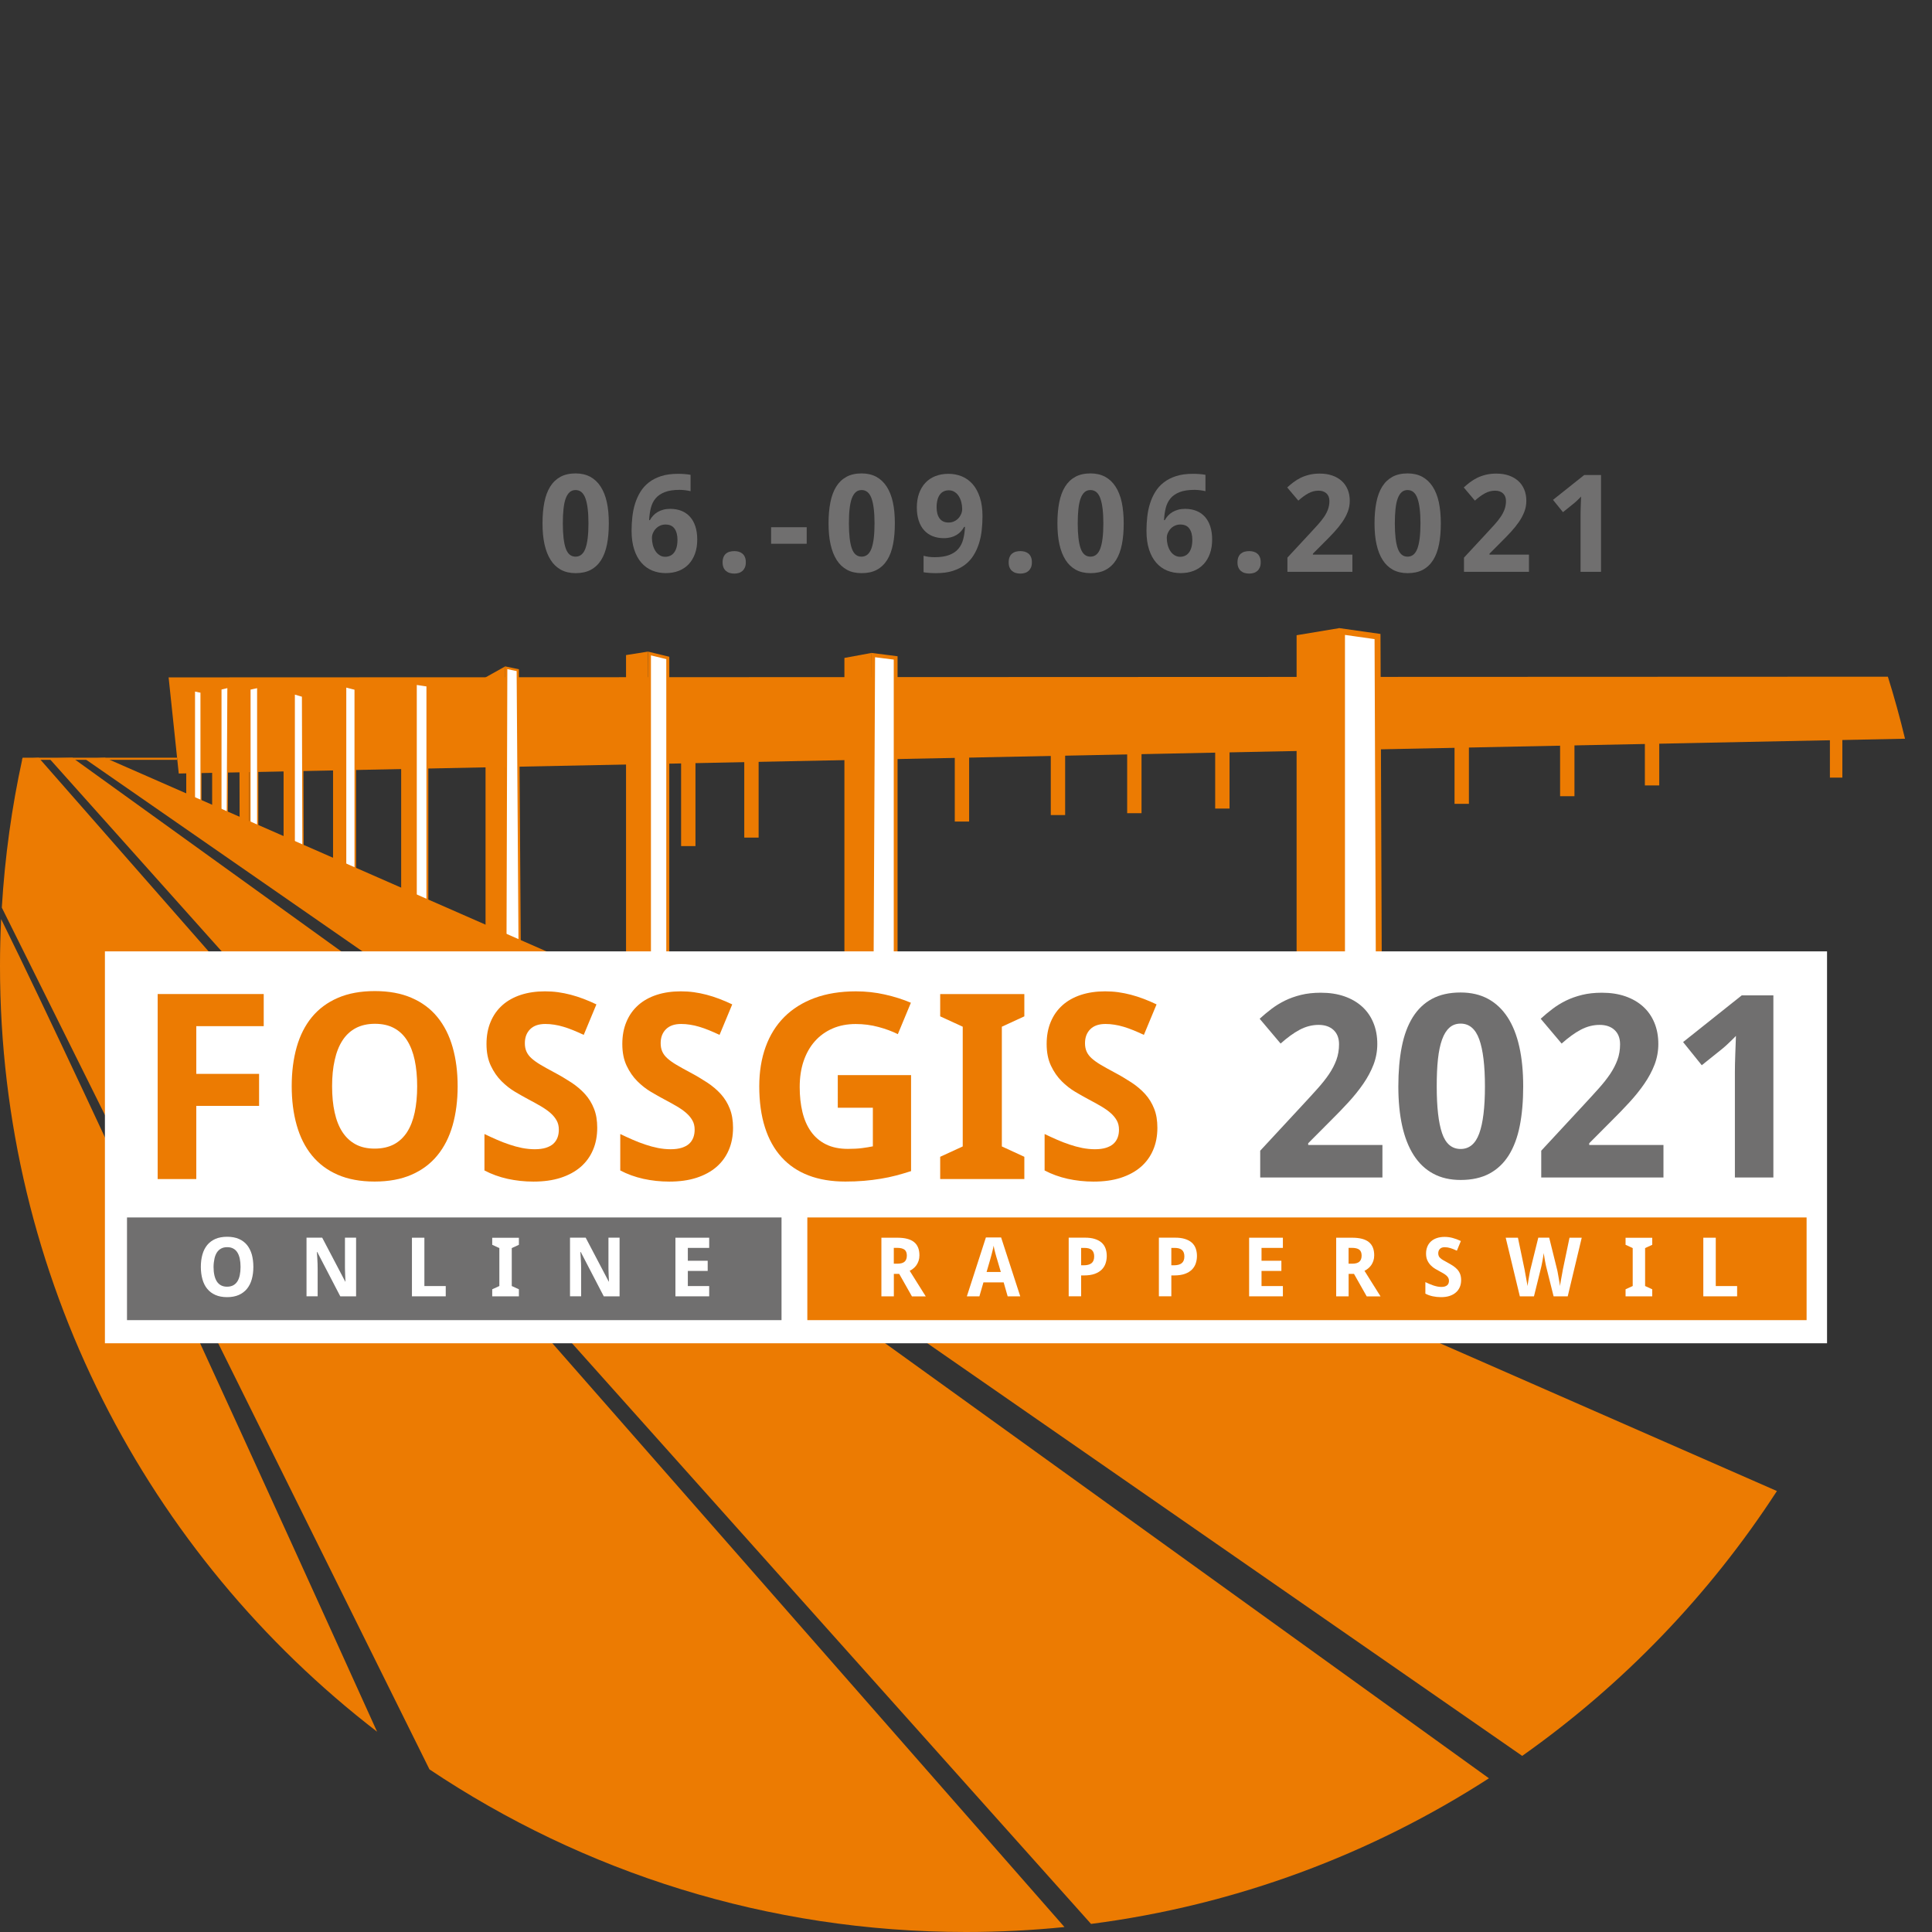 <?xml version="1.0" encoding="utf-8"?>
<!-- Generator: Adobe Illustrator 24.3.0, SVG Export Plug-In . SVG Version: 6.00 Build 0)  -->
<svg version="1.1" xmlns="http://www.w3.org/2000/svg" xmlns:xlink="http://www.w3.org/1999/xlink" x="0px" y="0px"
	 viewBox="0 0 425.2 425.2" style="enable-background:new 0 0 425.2 425.2;" xml:space="preserve">
<rect x="0" y="0" width="425.2" height="425.2" fill="#333333" stroke="none"/>
<style type="text/css">
	.st0{display:none;}
	.st1{display:inline;fill:#FFFFFF;stroke:#B3B2B2;stroke-width:0.568;stroke-miterlimit:10;}
	.st2{fill:#EC7B02;}
	.st3{fill:#FFFFFF;stroke:#EC7B02;stroke-width:1.307;stroke-miterlimit:10;}
	.st4{fill:#FFFFFF;stroke:#EC7B02;stroke-width:0.838;stroke-miterlimit:10;}
	.st5{fill:#FFFFFF;stroke:#EC7B02;stroke-width:0.661;stroke-miterlimit:10;}
	.st6{fill:#FFFFFF;stroke:#EC7B02;stroke-width:0.495;stroke-miterlimit:10;}
	.st7{fill:#FFFFFF;stroke:#EC7B02;stroke-width:0.414;stroke-miterlimit:10;}
	.st8{fill:#FFFFFF;stroke:#EC7B02;stroke-width:0.341;stroke-miterlimit:10;}
	.st9{fill:#FFFFFF;stroke:#EC7B02;stroke-width:0.291;stroke-miterlimit:10;}
	.st10{fill:#FFFFFF;stroke:#EC7B02;stroke-width:0.272;stroke-miterlimit:10;}
	.st11{fill:#FFFFFF;stroke:#EC7B02;stroke-width:0.242;stroke-miterlimit:10;}
	.st12{fill:#FFFFFF;stroke:#EC7B02;stroke-width:0.227;stroke-miterlimit:10;}
	.st13{fill:#706F6F;}
	.st14{fill:#FFFFFF;}
</style>
<g id="Kreis" class="st0">
	<circle class="st1" cx="212.6" cy="212.6" r="212.6"/>
</g>
<g id="Illu">
	<path class="st2" d="M415.49,148.93l-378.38,0.15l2.23,21.16l379.92-7.66C418.15,157.97,416.9,153.42,415.49,148.93z"/>
	<polygon class="st2" points="295.35,292.72 285.36,288.9 285.36,139.8 294.76,138.24 	"/>
	<polygon class="st3" points="295.35,286.27 303.75,289.92 303.17,140.09 295.35,138.98 	"/>
	<polygon class="st2" points="192.17,244.06 185.84,244.06 185.84,144.8 191.8,143.7 	"/>
	<polygon class="st4" points="191.71,240.57 197.12,243.3 197.12,144.8 192.17,144.17 	"/>
	<polygon class="st2" points="142.93,220.53 137.78,220.53 137.78,144.17 142.59,143.41 	"/>
	<polygon class="st5" points="142.93,220.15 146.97,221.9 146.97,144.8 142.93,143.82 	"/>
	<polygon class="st2" points="111.19,206.31 106.86,204.2 106.86,149.08 111.19,146.66 	"/>
	<polygon class="st6" points="111.23,205.98 114.36,207.34 113.95,147.49 111.41,146.96 	"/>
	<rect x="88.29" y="150.89" class="st2" width="3.24" height="47.4"/>
	<polygon class="st7" points="91.52,197.42 94.06,198.29 94.06,150.89 91.52,150.51 	"/>
	<polygon class="st2" points="75.95,190.66 73.3,189.64 73.3,151.66 76.04,151.66 	"/>
	<polygon class="st8" points="76.04,190.84 78.19,191.91 78.19,151.66 76.04,151.11 	"/>
	<polygon class="st2" points="64.75,186.21 62.41,185.06 62.41,152.68 64.75,152.68 	"/>
	<polygon class="st9" points="64.75,186.21 66.69,187.06 66.59,153.22 64.75,152.68 	"/>
	<polygon class="st2" points="54.85,181.86 52.74,181.35 52.66,151.66 54.85,151.66 	"/>
	<polygon class="st10" points="55.01,181.44 56.72,182.23 56.72,151.29 55.01,151.66 	"/>
	<polygon class="st2" points="48.63,178.91 46.69,178.61 46.69,151.66 48.63,151.66 	"/>
	<polygon class="st11" points="48.63,178.78 50.01,179.66 50.16,151.29 48.63,151.66 	"/>
	<polygon class="st2" points="42.9,176.95 40.99,175.46 40.99,152.06 42.81,152.06 	"/>
	<polygon class="st12" points="42.81,176.32 44.23,176.87 44.23,152.36 42.81,152.06 	"/>
	<rect x="362.01" y="160.66" class="st2" width="3.16" height="12.2"/>
	<rect x="343.35" y="161.79" class="st2" width="3.16" height="13.44"/>
	<rect x="320.12" y="161.42" class="st2" width="3.16" height="15.49"/>
	<rect x="402.73" y="157.72" class="st2" width="2.74" height="13.42"/>
	<rect x="267.44" y="162.46" class="st2" width="3.16" height="15.49"/>
	<rect x="248.07" y="162.46" class="st2" width="3.16" height="16.51"/>
	<rect x="231.26" y="162.46" class="st2" width="3.16" height="16.92"/>
	<rect x="210.13" y="162.46" class="st2" width="3.16" height="18.35"/>
	<rect x="163.8" y="165.99" class="st2" width="3.16" height="18.35"/>
	<rect x="149.9" y="165.99" class="st2" width="3.16" height="20.22"/>
	<path class="st2" d="M391.07,328.15L23.09,166.76l-4.45,0.22l316.37,219.46C357.2,370.77,376.26,350.97,391.07,328.15z"/>
	<path class="st2" d="M327.69,391.37L15.94,166.76l-5.13,0.13l229.31,256.53C272.08,419.29,301.81,408.07,327.69,391.37z"/>
	<path class="st2" d="M94.52,389.41c33.78,22.6,74.39,35.79,118.08,35.79c7.32,0,14.54-0.37,21.67-1.09L8.52,166.76L4.92,167
		c-2.33,10.64-3.85,21.58-4.52,32.75C22.39,243.89,68.22,336.34,94.52,389.41z"/>
	<path class="st2" d="M82.99,381.12c-20.5-45.31-63.31-139.46-82.74-178.85C0.09,205.69,0,209.13,0,212.6
		C0,281.23,32.53,342.25,82.99,381.12z"/>
	<path class="st2" d="M39,167.22v-0.46H4.97c-0.03,0.15-0.07,0.31-0.1,0.46H39z"/>
</g>
<g id="Type">
	<g>
		<path class="st13" d="M133.99,115.19c0,1.72-0.13,3.26-0.4,4.61s-0.69,2.5-1.28,3.44c-0.59,0.94-1.35,1.66-2.27,2.16
			c-0.93,0.5-2.05,0.74-3.36,0.74c-1.23,0-2.31-0.25-3.22-0.74c-0.91-0.5-1.67-1.21-2.27-2.16c-0.6-0.94-1.05-2.09-1.35-3.44
			c-0.3-1.35-0.44-2.89-0.44-4.61c0-1.72,0.13-3.26,0.4-4.62c0.27-1.36,0.69-2.51,1.28-3.46s1.34-1.66,2.26-2.17
			c0.92-0.5,2.04-0.75,3.35-0.75c1.22,0,2.29,0.25,3.21,0.74c0.91,0.5,1.68,1.21,2.29,2.16c0.61,0.94,1.07,2.09,1.37,3.46
			S133.99,113.46,133.99,115.19z M123.87,115.19c0,2.43,0.21,4.26,0.63,5.48c0.42,1.22,1.14,1.84,2.17,1.84
			c1.01,0,1.74-0.61,2.18-1.82c0.44-1.21,0.66-3.05,0.66-5.5c0-2.44-0.22-4.27-0.66-5.5c-0.44-1.23-1.17-1.84-2.18-1.84
			c-0.52,0-0.95,0.16-1.3,0.47c-0.35,0.31-0.64,0.77-0.87,1.39s-0.38,1.38-0.48,2.3C123.92,112.91,123.87,113.98,123.87,115.19z"/>
		<path class="st13" d="M139,116.8c0-1.02,0.06-2.04,0.17-3.05s0.31-1.98,0.6-2.91s0.68-1.79,1.17-2.59s1.11-1.49,1.87-2.08
			c0.75-0.59,1.66-1.05,2.71-1.39c1.05-0.34,2.29-0.5,3.7-0.5c0.2,0,0.43,0,0.67,0.01c0.24,0.01,0.49,0.02,0.74,0.04
			c0.25,0.01,0.49,0.04,0.72,0.07s0.44,0.06,0.63,0.1v3.6c-0.37-0.09-0.76-0.16-1.17-0.21c-0.41-0.05-0.83-0.08-1.25-0.08
			c-1.31,0-2.39,0.16-3.24,0.49c-0.85,0.33-1.52,0.78-2.01,1.36c-0.5,0.58-0.85,1.28-1.06,2.1s-0.34,1.72-0.39,2.71h0.17
			c0.19-0.35,0.43-0.68,0.71-0.98c0.28-0.31,0.6-0.57,0.97-0.79c0.37-0.22,0.78-0.39,1.25-0.52c0.46-0.13,0.98-0.19,1.55-0.19
			c0.92,0,1.75,0.15,2.49,0.45c0.74,0.3,1.36,0.74,1.87,1.31c0.51,0.57,0.9,1.28,1.17,2.11c0.27,0.84,0.41,1.79,0.41,2.87
			c0,1.16-0.16,2.19-0.49,3.11c-0.33,0.91-0.79,1.69-1.39,2.33c-0.6,0.64-1.33,1.12-2.19,1.46s-1.82,0.5-2.89,0.5
			c-1.05,0-2.03-0.19-2.94-0.56c-0.91-0.37-1.71-0.95-2.38-1.71c-0.68-0.77-1.21-1.74-1.59-2.91S139,118.4,139,116.8z
			 M146.41,122.54c0.4,0,0.76-0.08,1.09-0.23c0.33-0.15,0.61-0.38,0.85-0.69c0.24-0.31,0.42-0.69,0.55-1.16
			c0.13-0.47,0.2-1.02,0.2-1.66c0-1.04-0.22-1.86-0.65-2.46c-0.43-0.6-1.09-0.9-1.98-0.9c-0.45,0-0.86,0.09-1.22,0.26
			s-0.69,0.4-0.95,0.69c-0.26,0.28-0.46,0.6-0.61,0.95c-0.14,0.35-0.21,0.7-0.21,1.06c0,0.5,0.06,0.99,0.18,1.48
			c0.12,0.49,0.31,0.93,0.55,1.33s0.55,0.71,0.92,0.95C145.5,122.42,145.92,122.54,146.41,122.54z"/>
		<path class="st13" d="M159.03,123.77c0-0.46,0.07-0.84,0.2-1.16c0.13-0.32,0.31-0.57,0.55-0.77s0.51-0.34,0.82-0.42
			c0.31-0.09,0.65-0.13,1.01-0.13c0.34,0,0.66,0.04,0.97,0.13c0.31,0.09,0.58,0.23,0.81,0.42c0.23,0.19,0.42,0.45,0.55,0.77
			c0.14,0.32,0.2,0.7,0.2,1.16c0,0.44-0.07,0.81-0.2,1.12c-0.14,0.31-0.32,0.57-0.55,0.77c-0.23,0.2-0.5,0.35-0.81,0.44
			c-0.31,0.09-0.63,0.14-0.97,0.14c-0.36,0-0.69-0.05-1.01-0.14c-0.31-0.09-0.58-0.24-0.82-0.44s-0.42-0.46-0.55-0.77
			C159.1,124.58,159.03,124.2,159.03,123.77z"/>
		<path class="st13" d="M169.71,119.67v-3.64h7.83v3.64H169.71z"/>
		<path class="st13" d="M196.94,115.19c0,1.72-0.13,3.26-0.4,4.61s-0.69,2.5-1.28,3.44c-0.59,0.94-1.35,1.66-2.27,2.16
			c-0.93,0.5-2.05,0.74-3.36,0.74c-1.23,0-2.31-0.25-3.22-0.74c-0.91-0.5-1.67-1.21-2.27-2.16c-0.6-0.94-1.05-2.09-1.35-3.44
			s-0.44-2.89-0.44-4.61c0-1.72,0.13-3.26,0.4-4.62c0.27-1.36,0.69-2.51,1.28-3.46c0.58-0.94,1.34-1.66,2.26-2.17
			c0.92-0.5,2.04-0.75,3.35-0.75c1.22,0,2.29,0.25,3.21,0.74c0.91,0.5,1.68,1.21,2.29,2.16c0.61,0.94,1.07,2.09,1.37,3.46
			S196.94,113.46,196.94,115.19z M186.83,115.19c0,2.43,0.21,4.26,0.63,5.48c0.42,1.22,1.14,1.84,2.17,1.84
			c1.01,0,1.74-0.61,2.18-1.82c0.44-1.21,0.66-3.05,0.66-5.5c0-2.44-0.22-4.27-0.66-5.5c-0.44-1.23-1.17-1.84-2.18-1.84
			c-0.52,0-0.95,0.16-1.3,0.47c-0.35,0.31-0.64,0.77-0.87,1.39c-0.22,0.61-0.38,1.38-0.48,2.3
			C186.87,112.91,186.83,113.98,186.83,115.19z"/>
		<path class="st13" d="M216.23,113.63c0,1.02-0.06,2.04-0.17,3.05s-0.31,1.99-0.6,2.91s-0.68,1.79-1.17,2.59
			c-0.49,0.8-1.11,1.49-1.87,2.08c-0.75,0.58-1.66,1.04-2.71,1.38c-1.05,0.34-2.29,0.5-3.71,0.5c-0.2,0-0.43,0-0.67-0.01
			c-0.24-0.01-0.49-0.02-0.74-0.04s-0.49-0.03-0.72-0.06c-0.23-0.02-0.44-0.06-0.61-0.09v-3.62c0.36,0.1,0.75,0.17,1.16,0.23
			c0.41,0.05,0.83,0.08,1.26,0.08c1.31,0,2.39-0.16,3.24-0.49c0.85-0.33,1.52-0.78,2.01-1.37c0.5-0.59,0.85-1.29,1.06-2.11
			s0.34-1.72,0.39-2.7h-0.19c-0.19,0.35-0.43,0.68-0.7,0.98c-0.27,0.3-0.59,0.56-0.96,0.79c-0.37,0.22-0.79,0.4-1.25,0.52
			s-0.99,0.19-1.56,0.19c-0.92,0-1.75-0.15-2.49-0.45c-0.74-0.3-1.36-0.74-1.87-1.31s-0.9-1.28-1.17-2.11
			c-0.27-0.84-0.41-1.79-0.41-2.87c0-1.16,0.16-2.19,0.49-3.11c0.33-0.91,0.79-1.69,1.39-2.33c0.6-0.64,1.33-1.13,2.19-1.47
			c0.86-0.34,1.82-0.51,2.89-0.51c1.05,0,2.03,0.19,2.94,0.56c0.91,0.37,1.71,0.95,2.38,1.71c0.67,0.77,1.2,1.74,1.59,2.92
			S216.23,112.04,216.23,113.63z M208.82,107.91c-0.4,0-0.76,0.07-1.09,0.22s-0.61,0.37-0.85,0.68c-0.24,0.31-0.42,0.69-0.55,1.17
			c-0.13,0.47-0.2,1.03-0.2,1.67c0,1.03,0.22,1.85,0.66,2.45s1.1,0.9,1.98,0.9c0.45,0,0.86-0.09,1.22-0.26
			c0.37-0.17,0.69-0.4,0.95-0.69c0.26-0.28,0.46-0.6,0.61-0.95c0.14-0.35,0.21-0.7,0.21-1.06c0-0.5-0.06-0.99-0.18-1.48
			c-0.12-0.49-0.31-0.93-0.55-1.33s-0.55-0.71-0.92-0.95C209.73,108.03,209.31,107.91,208.82,107.91z"/>
		<path class="st13" d="M221.99,123.77c0-0.46,0.07-0.84,0.2-1.16c0.13-0.32,0.31-0.57,0.55-0.77c0.23-0.19,0.51-0.34,0.82-0.42
			c0.31-0.09,0.65-0.13,1.01-0.13c0.34,0,0.66,0.04,0.97,0.13c0.31,0.09,0.58,0.23,0.81,0.42c0.23,0.19,0.42,0.45,0.55,0.77
			c0.14,0.32,0.2,0.7,0.2,1.16c0,0.44-0.07,0.81-0.2,1.12c-0.14,0.31-0.32,0.57-0.55,0.77c-0.23,0.2-0.5,0.35-0.81,0.44
			c-0.31,0.09-0.63,0.14-0.97,0.14c-0.36,0-0.69-0.05-1.01-0.14c-0.31-0.09-0.58-0.24-0.82-0.44c-0.23-0.2-0.42-0.46-0.55-0.77
			C222.05,124.58,221.99,124.2,221.99,123.77z"/>
		<path class="st13" d="M247.31,115.19c0,1.72-0.13,3.26-0.4,4.61c-0.27,1.35-0.69,2.5-1.28,3.44c-0.59,0.94-1.35,1.66-2.27,2.16
			c-0.93,0.5-2.05,0.74-3.36,0.74c-1.23,0-2.31-0.25-3.22-0.74c-0.91-0.5-1.67-1.21-2.27-2.16c-0.6-0.94-1.05-2.09-1.35-3.44
			c-0.3-1.35-0.44-2.89-0.44-4.61c0-1.72,0.13-3.26,0.4-4.62s0.69-2.51,1.28-3.46c0.58-0.94,1.34-1.66,2.26-2.17
			c0.92-0.5,2.04-0.75,3.35-0.75c1.22,0,2.29,0.25,3.21,0.74c0.91,0.5,1.68,1.21,2.29,2.16c0.61,0.94,1.07,2.09,1.37,3.46
			C247.16,111.92,247.31,113.46,247.31,115.19z M237.19,115.19c0,2.43,0.21,4.26,0.63,5.48c0.42,1.22,1.14,1.84,2.17,1.84
			c1.01,0,1.74-0.61,2.18-1.82c0.44-1.21,0.66-3.05,0.66-5.5c0-2.44-0.22-4.27-0.66-5.5c-0.44-1.23-1.17-1.84-2.18-1.84
			c-0.52,0-0.95,0.16-1.3,0.47c-0.35,0.31-0.64,0.77-0.87,1.39c-0.22,0.61-0.38,1.38-0.48,2.3S237.19,113.98,237.19,115.19z"/>
		<path class="st13" d="M252.32,116.8c0-1.02,0.06-2.04,0.17-3.05c0.11-1.01,0.31-1.98,0.6-2.91c0.29-0.93,0.68-1.79,1.17-2.59
			c0.49-0.8,1.11-1.49,1.87-2.08s1.66-1.05,2.71-1.39c1.05-0.34,2.29-0.5,3.7-0.5c0.2,0,0.43,0,0.67,0.01
			c0.24,0.01,0.49,0.02,0.74,0.04s0.49,0.04,0.72,0.07c0.23,0.03,0.44,0.06,0.63,0.1v3.6c-0.37-0.09-0.76-0.16-1.17-0.21
			c-0.41-0.05-0.83-0.08-1.25-0.08c-1.31,0-2.39,0.16-3.24,0.49c-0.85,0.33-1.52,0.78-2.01,1.36s-0.85,1.28-1.06,2.1
			c-0.21,0.82-0.34,1.72-0.39,2.71h0.17c0.19-0.35,0.43-0.68,0.71-0.98c0.28-0.31,0.6-0.57,0.97-0.79c0.37-0.22,0.78-0.39,1.25-0.52
			c0.46-0.13,0.98-0.19,1.55-0.19c0.92,0,1.75,0.15,2.49,0.45c0.74,0.3,1.36,0.74,1.87,1.31c0.51,0.57,0.9,1.28,1.17,2.11
			c0.27,0.84,0.41,1.79,0.41,2.87c0,1.16-0.16,2.19-0.49,3.11c-0.33,0.91-0.79,1.69-1.39,2.33c-0.6,0.64-1.33,1.12-2.19,1.46
			s-1.82,0.5-2.89,0.5c-1.05,0-2.03-0.19-2.95-0.56s-1.71-0.95-2.38-1.71c-0.68-0.77-1.21-1.74-1.59-2.91
			C252.51,119.79,252.32,118.4,252.32,116.8z M259.72,122.54c0.4,0,0.76-0.08,1.09-0.23c0.33-0.15,0.61-0.38,0.85-0.69
			c0.24-0.31,0.42-0.69,0.55-1.16c0.13-0.47,0.2-1.02,0.2-1.66c0-1.04-0.22-1.86-0.65-2.46s-1.09-0.9-1.98-0.9
			c-0.45,0-0.86,0.09-1.22,0.26c-0.37,0.17-0.69,0.4-0.95,0.69c-0.26,0.28-0.46,0.6-0.61,0.95c-0.14,0.35-0.21,0.7-0.21,1.06
			c0,0.5,0.06,0.99,0.18,1.48c0.12,0.49,0.31,0.93,0.55,1.33c0.25,0.39,0.55,0.71,0.92,0.95S259.24,122.54,259.72,122.54z"/>
		<path class="st13" d="M272.35,123.77c0-0.46,0.07-0.84,0.2-1.16c0.13-0.32,0.31-0.57,0.55-0.77c0.23-0.19,0.51-0.34,0.82-0.42
			c0.31-0.09,0.65-0.13,1.01-0.13c0.34,0,0.66,0.04,0.97,0.13c0.31,0.09,0.58,0.23,0.81,0.42c0.23,0.19,0.42,0.45,0.55,0.77
			c0.14,0.32,0.2,0.7,0.2,1.16c0,0.44-0.07,0.81-0.2,1.12c-0.14,0.31-0.32,0.57-0.55,0.77c-0.23,0.2-0.5,0.35-0.81,0.44
			c-0.31,0.09-0.63,0.14-0.97,0.14c-0.36,0-0.69-0.05-1.01-0.14c-0.31-0.09-0.58-0.24-0.82-0.44c-0.23-0.2-0.42-0.46-0.55-0.77
			C272.41,124.58,272.35,124.2,272.35,123.77z"/>
		<path class="st13" d="M297.64,125.85h-14.3v-3.13l5.02-5.41c0.63-0.68,1.21-1.31,1.72-1.88s0.96-1.13,1.33-1.68
			c0.37-0.54,0.66-1.1,0.86-1.66s0.31-1.17,0.31-1.82c0-0.72-0.22-1.28-0.65-1.68c-0.43-0.4-1.01-0.6-1.74-0.6
			c-0.77,0-1.51,0.19-2.22,0.57c-0.71,0.38-1.45,0.92-2.23,1.62l-2.45-2.9c0.44-0.4,0.89-0.78,1.37-1.14c0.48-0.36,1-0.69,1.57-0.97
			s1.21-0.51,1.9-0.68c0.69-0.17,1.46-0.26,2.32-0.26c1.02,0,1.94,0.14,2.75,0.42c0.81,0.28,1.5,0.68,2.08,1.2s1.01,1.15,1.32,1.89
			c0.31,0.74,0.46,1.57,0.46,2.49c0,0.84-0.15,1.64-0.44,2.4s-0.69,1.51-1.2,2.25c-0.51,0.73-1.09,1.46-1.76,2.19
			c-0.67,0.72-1.38,1.46-2.14,2.21l-2.57,2.58v0.2h8.69V125.85z"/>
		<path class="st13" d="M317.1,115.19c0,1.72-0.13,3.26-0.4,4.61c-0.27,1.35-0.69,2.5-1.28,3.44c-0.59,0.94-1.35,1.66-2.27,2.16
			c-0.93,0.5-2.05,0.74-3.36,0.74c-1.23,0-2.31-0.25-3.22-0.74c-0.91-0.5-1.67-1.21-2.27-2.16c-0.6-0.94-1.05-2.09-1.35-3.44
			s-0.44-2.89-0.44-4.61c0-1.72,0.13-3.26,0.4-4.62c0.27-1.36,0.69-2.51,1.28-3.46s1.34-1.66,2.26-2.17
			c0.92-0.5,2.04-0.75,3.35-0.75c1.22,0,2.29,0.25,3.21,0.74c0.91,0.5,1.68,1.21,2.29,2.16c0.61,0.94,1.07,2.09,1.37,3.46
			C316.95,111.92,317.1,113.46,317.1,115.19z M306.98,115.19c0,2.43,0.21,4.26,0.63,5.48c0.42,1.22,1.14,1.84,2.17,1.84
			c1.01,0,1.74-0.61,2.18-1.82c0.44-1.21,0.66-3.05,0.66-5.5c0-2.44-0.22-4.27-0.66-5.5c-0.44-1.23-1.17-1.84-2.18-1.84
			c-0.52,0-0.95,0.16-1.3,0.47c-0.35,0.31-0.64,0.77-0.87,1.39s-0.38,1.38-0.48,2.3S306.98,113.98,306.98,115.19z"/>
		<path class="st13" d="M336.5,125.85h-14.3v-3.13l5.02-5.41c0.63-0.68,1.21-1.31,1.72-1.88c0.52-0.57,0.96-1.13,1.33-1.68
			c0.37-0.54,0.66-1.1,0.86-1.66s0.31-1.17,0.31-1.82c0-0.72-0.22-1.28-0.65-1.68c-0.43-0.4-1.01-0.6-1.74-0.6
			c-0.77,0-1.51,0.19-2.22,0.57c-0.71,0.38-1.45,0.92-2.23,1.62l-2.45-2.9c0.44-0.4,0.89-0.78,1.37-1.14c0.48-0.36,1-0.69,1.57-0.97
			c0.57-0.28,1.21-0.51,1.9-0.68c0.69-0.17,1.46-0.26,2.32-0.26c1.02,0,1.94,0.14,2.75,0.42c0.81,0.28,1.5,0.68,2.08,1.2
			s1.01,1.15,1.32,1.89c0.31,0.74,0.46,1.57,0.46,2.49c0,0.84-0.15,1.64-0.44,2.4c-0.29,0.76-0.69,1.51-1.2,2.25
			c-0.51,0.73-1.09,1.46-1.76,2.19c-0.67,0.72-1.38,1.46-2.14,2.21l-2.57,2.58v0.2h8.69V125.85z"/>
		<path class="st13" d="M352.35,125.85h-4.5v-12.33c0-0.25,0-0.56,0.01-0.91s0.01-0.72,0.03-1.11c0.01-0.38,0.03-0.77,0.04-1.16
			c0.01-0.39,0.03-0.74,0.04-1.06c-0.05,0.06-0.13,0.15-0.25,0.26c-0.12,0.12-0.25,0.25-0.39,0.39c-0.15,0.14-0.3,0.28-0.45,0.43
			s-0.31,0.28-0.45,0.39l-2.45,1.97l-2.19-2.71l6.87-5.47h3.7V125.85z"/>
	</g>
	<rect x="23.09" y="209.38" class="st14" width="379.01" height="86.25"/>
	<g>
		<rect x="177.68" y="267.94" class="st2" width="219.92" height="22.6"/>
		<path class="st14" d="M196.72,280.35v4.95h-2.74v-12.9h3.53c1.65,0,2.87,0.32,3.66,0.96s1.18,1.61,1.18,2.91
			c0,0.44-0.06,0.84-0.18,1.2c-0.12,0.36-0.28,0.68-0.47,0.96s-0.42,0.52-0.68,0.73c-0.26,0.21-0.52,0.38-0.81,0.52
			c0.65,1.05,1.24,1.98,1.76,2.81c0.22,0.35,0.44,0.7,0.65,1.03c0.21,0.34,0.39,0.64,0.56,0.9c0.16,0.26,0.3,0.48,0.41,0.64
			l0.15,0.25h-3.04l-2.8-4.95H196.72z M196.72,278.12h0.74c0.76,0,1.3-0.15,1.63-0.45c0.33-0.3,0.49-0.75,0.49-1.34
			c0-0.61-0.18-1.05-0.53-1.31c-0.35-0.26-0.9-0.39-1.64-0.39h-0.7V278.12z"/>
		<path class="st14" d="M221.77,285.3l-0.88-3.07h-4.45l-0.89,3.07h-2.76l4.19-12.96h3.35l4.21,12.96H221.77z M220.26,279.93
			l-0.83-2.82c-0.04-0.11-0.09-0.28-0.16-0.52c-0.07-0.24-0.15-0.51-0.22-0.8c-0.08-0.29-0.15-0.58-0.22-0.88
			c-0.07-0.29-0.12-0.54-0.15-0.75c-0.02,0.13-0.05,0.28-0.09,0.46c-0.04,0.18-0.08,0.36-0.13,0.56c-0.05,0.2-0.1,0.4-0.15,0.6
			c-0.05,0.2-0.1,0.39-0.15,0.57c-0.05,0.18-0.09,0.33-0.13,0.47c-0.04,0.14-0.06,0.24-0.08,0.3l-0.82,2.82H220.26z"/>
		<path class="st14" d="M243.58,276.42c0,0.56-0.09,1.11-0.26,1.62c-0.17,0.52-0.45,0.97-0.84,1.37c-0.39,0.39-0.91,0.71-1.54,0.94
			c-0.64,0.23-1.43,0.35-2.37,0.35h-0.63v4.59h-2.74v-12.9h3.58c0.83,0,1.55,0.09,2.15,0.28c0.6,0.19,1.1,0.45,1.49,0.79
			c0.39,0.34,0.68,0.76,0.87,1.26C243.48,275.23,243.58,275.79,243.58,276.42z M237.94,278.47h0.54c0.77,0,1.35-0.15,1.74-0.46
			c0.39-0.31,0.59-0.8,0.59-1.49c0-0.64-0.18-1.11-0.52-1.42c-0.35-0.31-0.9-0.46-1.65-0.46h-0.7V278.47z"/>
		<path class="st14" d="M263.43,276.42c0,0.56-0.09,1.11-0.26,1.62c-0.17,0.52-0.45,0.97-0.84,1.37c-0.39,0.39-0.91,0.71-1.54,0.94
			c-0.64,0.23-1.43,0.35-2.37,0.35h-0.63v4.59h-2.74v-12.9h3.58c0.83,0,1.55,0.09,2.15,0.28c0.6,0.19,1.1,0.45,1.49,0.79
			c0.39,0.34,0.68,0.76,0.87,1.26C263.33,275.23,263.43,275.79,263.43,276.42z M257.79,278.47h0.54c0.77,0,1.35-0.15,1.74-0.46
			c0.39-0.31,0.59-0.8,0.59-1.49c0-0.64-0.18-1.11-0.52-1.42c-0.35-0.31-0.9-0.46-1.65-0.46h-0.7V278.47z"/>
		<path class="st14" d="M282.34,285.3h-7.43v-12.9h7.43v2.24h-4.7v2.83h4.37v2.24h-4.37v3.33h4.7V285.3z"/>
		<path class="st14" d="M296.81,280.35v4.95h-2.74v-12.9h3.53c1.65,0,2.87,0.32,3.66,0.96s1.18,1.61,1.18,2.91
			c0,0.44-0.06,0.84-0.18,1.2c-0.12,0.36-0.28,0.68-0.47,0.96c-0.2,0.28-0.42,0.52-0.68,0.73c-0.26,0.21-0.52,0.38-0.81,0.52
			c0.65,1.05,1.24,1.98,1.76,2.81c0.22,0.35,0.44,0.7,0.65,1.03c0.21,0.34,0.39,0.64,0.56,0.9c0.16,0.26,0.3,0.48,0.41,0.64
			l0.15,0.25h-3.04l-2.8-4.95H296.81z M296.81,278.12h0.74c0.76,0,1.3-0.15,1.63-0.45c0.33-0.3,0.49-0.75,0.49-1.34
			c0-0.61-0.18-1.05-0.53-1.31c-0.35-0.26-0.9-0.39-1.64-0.39h-0.7V278.12z"/>
		<path class="st14" d="M321.57,281.72c0,0.58-0.1,1.1-0.3,1.56c-0.2,0.46-0.49,0.86-0.87,1.18c-0.38,0.33-0.84,0.58-1.39,0.76
			c-0.55,0.18-1.18,0.26-1.89,0.26c-0.62,0-1.23-0.07-1.81-0.19c-0.58-0.13-1.12-0.32-1.61-0.58v-2.54
			c0.28,0.13,0.57,0.27,0.86,0.39c0.29,0.13,0.58,0.24,0.88,0.34c0.3,0.1,0.6,0.18,0.89,0.24c0.3,0.06,0.59,0.09,0.89,0.09
			c0.3,0,0.56-0.03,0.77-0.1s0.39-0.16,0.52-0.28c0.13-0.12,0.23-0.26,0.29-0.43c0.06-0.17,0.09-0.35,0.09-0.55
			c0-0.24-0.05-0.45-0.15-0.64c-0.1-0.19-0.25-0.36-0.43-0.52c-0.18-0.16-0.41-0.32-0.67-0.47c-0.26-0.15-0.55-0.31-0.88-0.49
			c-0.27-0.14-0.57-0.31-0.91-0.51c-0.34-0.2-0.65-0.45-0.95-0.75c-0.3-0.3-0.55-0.66-0.75-1.08c-0.2-0.42-0.3-0.93-0.3-1.51
			c0-0.58,0.1-1.09,0.29-1.55c0.19-0.46,0.46-0.84,0.82-1.16c0.35-0.31,0.78-0.55,1.28-0.72c0.5-0.16,1.07-0.25,1.69-0.25
			c0.31,0,0.62,0.02,0.91,0.06c0.3,0.04,0.59,0.1,0.88,0.18c0.29,0.08,0.58,0.17,0.88,0.28c0.29,0.11,0.6,0.24,0.91,0.39l-0.88,2.13
			c-0.26-0.12-0.51-0.23-0.74-0.33c-0.23-0.09-0.45-0.17-0.67-0.24c-0.22-0.06-0.43-0.11-0.64-0.15c-0.21-0.03-0.42-0.05-0.63-0.05
			c-0.46,0-0.81,0.12-1.05,0.37c-0.24,0.24-0.37,0.57-0.37,0.98c0,0.22,0.04,0.41,0.11,0.58c0.07,0.17,0.19,0.33,0.35,0.47
			c0.16,0.15,0.37,0.3,0.63,0.45c0.25,0.15,0.57,0.33,0.93,0.52c0.44,0.24,0.85,0.48,1.22,0.72c0.37,0.24,0.69,0.52,0.96,0.81
			c0.27,0.3,0.47,0.63,0.62,1.01C321.49,280.77,321.57,281.21,321.57,281.72z"/>
		<path class="st14" d="M345.03,285.3h-3.11l-1.59-6.36c-0.02-0.09-0.05-0.21-0.09-0.37c-0.03-0.16-0.07-0.34-0.11-0.54
			s-0.08-0.41-0.12-0.63c-0.04-0.22-0.08-0.43-0.11-0.64c-0.04-0.21-0.07-0.4-0.09-0.57c-0.03-0.17-0.04-0.31-0.06-0.42
			c-0.01,0.11-0.03,0.25-0.06,0.42c-0.03,0.17-0.06,0.36-0.09,0.56c-0.04,0.2-0.07,0.41-0.11,0.63c-0.04,0.22-0.08,0.43-0.12,0.63
			c-0.04,0.2-0.07,0.38-0.11,0.55c-0.04,0.16-0.06,0.29-0.09,0.39l-1.57,6.35h-3.11l-3.11-12.9h2.69l1.47,7.04
			c0.02,0.09,0.04,0.23,0.07,0.41c0.03,0.18,0.07,0.38,0.11,0.6c0.04,0.22,0.09,0.46,0.13,0.71c0.04,0.25,0.09,0.49,0.13,0.72
			c0.04,0.24,0.08,0.46,0.12,0.66c0.03,0.2,0.06,0.37,0.08,0.5c0.02-0.13,0.04-0.29,0.07-0.49c0.03-0.2,0.07-0.41,0.1-0.64
			c0.04-0.23,0.07-0.46,0.12-0.7c0.04-0.24,0.08-0.47,0.12-0.68c0.04-0.21,0.07-0.39,0.1-0.56c0.03-0.16,0.06-0.28,0.07-0.35
			l1.79-7.23h2.4l1.79,7.23c0.02,0.07,0.04,0.19,0.07,0.35c0.03,0.16,0.07,0.35,0.1,0.56c0.04,0.21,0.08,0.43,0.12,0.68
			c0.04,0.24,0.08,0.48,0.12,0.7c0.04,0.23,0.07,0.44,0.11,0.64c0.03,0.2,0.06,0.36,0.07,0.49c0.02-0.13,0.04-0.3,0.07-0.5
			c0.03-0.2,0.07-0.42,0.11-0.66c0.04-0.23,0.09-0.48,0.13-0.72c0.04-0.25,0.09-0.48,0.13-0.71c0.04-0.22,0.08-0.43,0.11-0.6
			c0.03-0.18,0.06-0.32,0.07-0.41l1.47-7.04h2.69L345.03,285.3z"/>
		<path class="st14" d="M363.63,285.3h-5.87v-1.55l1.57-0.72v-8.35l-1.57-0.72v-1.55h5.87v1.55l-1.57,0.72v8.35l1.57,0.72V285.3z"/>
		<path class="st14" d="M374.87,285.3v-12.9h2.74v10.64h4.7v2.26H374.87z"/>
		<rect x="27.95" y="267.94" class="st13" width="144.05" height="22.6"/>
		<path class="st14" d="M55.76,278.83c0,0.99-0.12,1.9-0.35,2.72c-0.23,0.82-0.59,1.52-1.06,2.1c-0.48,0.58-1.08,1.03-1.8,1.35
			c-0.73,0.32-1.59,0.48-2.57,0.48c-0.99,0-1.85-0.16-2.57-0.48c-0.73-0.32-1.33-0.77-1.8-1.35c-0.48-0.58-0.83-1.28-1.06-2.11
			c-0.23-0.82-0.35-1.73-0.35-2.73s0.12-1.91,0.35-2.72c0.23-0.82,0.59-1.51,1.06-2.09c0.48-0.58,1.08-1.02,1.8-1.34
			c0.73-0.31,1.59-0.47,2.58-0.47c0.99,0,1.84,0.16,2.57,0.47s1.32,0.76,1.8,1.34c0.47,0.58,0.82,1.28,1.06,2.09
			C55.64,276.91,55.76,277.82,55.76,278.83z M47,278.83c0,0.68,0.06,1.28,0.18,1.82c0.12,0.54,0.3,0.99,0.54,1.37
			s0.55,0.66,0.92,0.86c0.37,0.2,0.81,0.3,1.33,0.3c0.52,0,0.97-0.1,1.35-0.3c0.37-0.2,0.68-0.49,0.92-0.86
			c0.24-0.37,0.41-0.83,0.53-1.37c0.11-0.54,0.17-1.15,0.17-1.82c0-0.68-0.06-1.28-0.17-1.82c-0.12-0.54-0.29-1-0.53-1.37
			c-0.24-0.38-0.54-0.67-0.91-0.86c-0.37-0.2-0.81-0.3-1.33-0.3c-0.51,0-0.96,0.1-1.33,0.3c-0.38,0.2-0.69,0.49-0.93,0.86
			c-0.24,0.38-0.43,0.83-0.54,1.37S47,278.15,47,278.83z"/>
		<path class="st14" d="M78.36,285.3h-3.47l-5.07-9.76h-0.08c0.04,0.45,0.07,0.9,0.09,1.35c0.02,0.38,0.04,0.78,0.06,1.2
			c0.01,0.42,0.02,0.8,0.02,1.13v6.07h-2.45v-12.9h3.45l5.07,9.66h0.05c-0.02-0.45-0.04-0.89-0.06-1.32
			c-0.01-0.19-0.01-0.38-0.02-0.58c-0.01-0.2-0.01-0.39-0.02-0.59c-0.01-0.2-0.01-0.39-0.01-0.57c0-0.18,0-0.35,0-0.49v-6.11h2.45
			V285.3z"/>
		<path class="st14" d="M90.66,285.3v-12.9h2.74v10.64h4.7v2.26H90.66z"/>
		<path class="st14" d="M114.2,285.3h-5.87v-1.55l1.57-0.72v-8.35l-1.57-0.72v-1.55h5.87v1.55l-1.57,0.72v8.35l1.57,0.72V285.3z"/>
		<path class="st14" d="M136.35,285.3h-3.47l-5.07-9.76h-0.08c0.04,0.45,0.07,0.9,0.09,1.35c0.02,0.38,0.04,0.78,0.06,1.2
			c0.01,0.42,0.02,0.8,0.02,1.13v6.07h-2.45v-12.9h3.45l5.07,9.66h0.05c-0.02-0.45-0.04-0.89-0.06-1.32
			c-0.01-0.19-0.01-0.38-0.02-0.58c-0.01-0.2-0.01-0.39-0.02-0.59c-0.01-0.2-0.01-0.39-0.01-0.57c0-0.18,0-0.35,0-0.49v-6.11h2.45
			V285.3z"/>
		<path class="st14" d="M156.08,285.3h-7.43v-12.9h7.43v2.24h-4.7v2.83h4.37v2.24h-4.37v3.33h4.7V285.3z"/>
	</g>
	<g>
		<path class="st2" d="M43.2,259.49h-8.5v-40.72h23.34v7.07H43.2v10.5h13.82v7.05H43.2V259.49z"/>
		<path class="st2" d="M100.72,239.07c0,3.14-0.37,6-1.1,8.58c-0.74,2.59-1.85,4.79-3.36,6.63c-1.5,1.84-3.4,3.26-5.7,4.26
			c-2.29,1-5,1.5-8.12,1.5c-3.12,0-5.83-0.5-8.12-1.5c-2.3-1-4.19-2.43-5.68-4.26c-1.5-1.84-2.61-4.05-3.34-6.64
			c-0.74-2.59-1.1-5.47-1.1-8.62c0-3.15,0.37-6.02,1.1-8.59c0.73-2.57,1.85-4.77,3.35-6.59c1.51-1.82,3.4-3.23,5.7-4.22
			c2.29-1,5.01-1.5,8.15-1.5c3.12,0,5.82,0.5,8.1,1.5c2.29,0.99,4.18,2.4,5.67,4.23c1.49,1.83,2.61,4.03,3.34,6.6
			C100.35,233.03,100.72,235.9,100.72,239.07z M73.09,239.07c0,2.14,0.18,4.06,0.56,5.75c0.37,1.7,0.94,3.14,1.71,4.32
			c0.77,1.18,1.74,2.08,2.91,2.71c1.17,0.63,2.56,0.94,4.18,0.94c1.65,0,3.07-0.32,4.25-0.94c1.18-0.63,2.14-1.54,2.9-2.71
			c0.75-1.18,1.31-2.62,1.67-4.32c0.36-1.69,0.54-3.61,0.54-5.75c0-2.13-0.18-4.05-0.54-5.75c-0.36-1.7-0.92-3.14-1.67-4.33
			c-0.75-1.19-1.71-2.1-2.89-2.73c-1.17-0.63-2.57-0.94-4.2-0.94c-1.62,0-3.02,0.32-4.2,0.94c-1.19,0.63-2.17,1.54-2.94,2.73
			c-0.77,1.19-1.34,2.63-1.71,4.33C73.27,235.02,73.09,236.94,73.09,239.07z"/>
		<path class="st2" d="M131.44,248.19c0,1.82-0.31,3.46-0.94,4.91c-0.62,1.46-1.53,2.7-2.73,3.74c-1.2,1.03-2.67,1.82-4.4,2.38
			c-1.74,0.56-3.73,0.83-5.97,0.83c-1.97,0-3.87-0.21-5.7-0.61c-1.83-0.41-3.52-1.02-5.08-1.84v-8.02c0.89,0.43,1.79,0.84,2.7,1.24
			c0.91,0.4,1.84,0.76,2.77,1.07c0.94,0.32,1.87,0.57,2.81,0.76c0.94,0.18,1.87,0.28,2.8,0.28c0.95,0,1.76-0.11,2.44-0.32
			c0.68-0.22,1.23-0.51,1.64-0.89c0.42-0.38,0.72-0.84,0.92-1.37c0.2-0.53,0.29-1.11,0.29-1.74c0-0.76-0.16-1.44-0.49-2.02
			c-0.33-0.59-0.78-1.13-1.37-1.65c-0.58-0.51-1.29-1-2.12-1.49c-0.83-0.48-1.75-0.99-2.77-1.53c-0.85-0.45-1.81-0.99-2.87-1.62
			c-1.06-0.63-2.06-1.41-3-2.35s-1.72-2.07-2.35-3.4c-0.63-1.33-0.95-2.92-0.95-4.78c0-1.82,0.3-3.45,0.91-4.89
			c0.6-1.44,1.46-2.65,2.58-3.65c1.11-0.99,2.47-1.75,4.05-2.27c1.59-0.52,3.37-0.78,5.34-0.78c0.98,0,1.94,0.06,2.88,0.19
			c0.94,0.13,1.86,0.32,2.79,0.56c0.92,0.24,1.84,0.54,2.77,0.89c0.93,0.35,1.89,0.76,2.87,1.23l-2.79,6.71
			c-0.83-0.39-1.61-0.73-2.34-1.03c-0.72-0.29-1.43-0.55-2.12-0.75c-0.69-0.21-1.36-0.36-2.02-0.46c-0.66-0.11-1.33-0.16-1.99-0.16
			c-1.45,0-2.56,0.39-3.33,1.16c-0.77,0.77-1.16,1.79-1.16,3.07c0,0.69,0.11,1.3,0.35,1.83c0.23,0.53,0.6,1.03,1.11,1.49
			c0.51,0.46,1.17,0.94,1.98,1.42c0.81,0.48,1.79,1.03,2.94,1.64c1.4,0.74,2.67,1.5,3.85,2.27c1.17,0.77,2.18,1.63,3.02,2.56
			c0.84,0.94,1.5,2.01,1.96,3.19C131.21,245.2,131.44,246.59,131.44,248.19z"/>
		<path class="st2" d="M161.33,248.19c0,1.82-0.31,3.46-0.94,4.91c-0.62,1.46-1.53,2.7-2.73,3.74c-1.2,1.03-2.67,1.82-4.4,2.38
			s-3.73,0.83-5.97,0.83c-1.97,0-3.87-0.21-5.7-0.61c-1.83-0.41-3.52-1.02-5.08-1.84v-8.02c0.89,0.43,1.79,0.84,2.7,1.24
			c0.91,0.4,1.84,0.76,2.77,1.07c0.94,0.32,1.87,0.57,2.81,0.76c0.94,0.18,1.87,0.28,2.8,0.28c0.95,0,1.76-0.11,2.44-0.32
			c0.68-0.22,1.23-0.51,1.64-0.89c0.42-0.38,0.72-0.84,0.92-1.37c0.2-0.53,0.29-1.11,0.29-1.74c0-0.76-0.16-1.44-0.49-2.02
			c-0.33-0.59-0.78-1.13-1.37-1.65c-0.58-0.51-1.29-1-2.12-1.49c-0.83-0.48-1.75-0.99-2.77-1.53c-0.85-0.45-1.81-0.99-2.87-1.62
			c-1.06-0.63-2.06-1.41-3-2.35s-1.72-2.07-2.35-3.4c-0.63-1.33-0.95-2.92-0.95-4.78c0-1.82,0.3-3.45,0.91-4.89
			c0.6-1.44,1.46-2.65,2.58-3.65c1.11-0.99,2.47-1.75,4.05-2.27c1.59-0.52,3.37-0.78,5.34-0.78c0.98,0,1.94,0.06,2.88,0.19
			c0.94,0.13,1.86,0.32,2.79,0.56c0.92,0.24,1.84,0.54,2.77,0.89c0.93,0.35,1.89,0.76,2.87,1.23l-2.79,6.71
			c-0.83-0.39-1.61-0.73-2.34-1.03c-0.72-0.29-1.43-0.55-2.12-0.75c-0.69-0.21-1.36-0.36-2.02-0.46c-0.66-0.11-1.33-0.16-1.99-0.16
			c-1.45,0-2.56,0.39-3.33,1.16c-0.77,0.77-1.16,1.79-1.16,3.07c0,0.69,0.11,1.3,0.35,1.83c0.23,0.53,0.6,1.03,1.11,1.49
			c0.51,0.46,1.17,0.94,1.98,1.42c0.81,0.48,1.79,1.03,2.94,1.64c1.4,0.74,2.67,1.5,3.85,2.27c1.17,0.77,2.18,1.63,3.02,2.56
			c0.84,0.94,1.5,2.01,1.96,3.19C161.09,245.2,161.33,246.59,161.33,248.19z"/>
		<path class="st2" d="M184.36,236.62h16.15v21.12c-1.08,0.35-2.16,0.67-3.26,0.96c-1.1,0.29-2.23,0.53-3.41,0.72
			c-1.18,0.2-2.41,0.35-3.7,0.46c-1.29,0.11-2.66,0.16-4.11,0.16c-3.04,0-5.74-0.45-8.09-1.35c-2.35-0.9-4.33-2.24-5.93-4.01
			c-1.61-1.77-2.83-3.96-3.66-6.57s-1.25-5.62-1.25-9.04c0-3.19,0.47-6.08,1.4-8.66c0.93-2.58,2.3-4.77,4.11-6.59
			c1.81-1.81,4.04-3.2,6.68-4.18c2.64-0.97,5.68-1.46,9.09-1.46c2.18,0,4.3,0.23,6.38,0.7s3.98,1.07,5.71,1.81l-2.87,6.91
			c-1.26-0.63-2.69-1.16-4.27-1.58c-1.59-0.43-3.25-0.65-5-0.65c-1.89,0-3.6,0.33-5.11,0.99c-1.51,0.66-2.81,1.59-3.88,2.8
			c-1.08,1.21-1.9,2.67-2.48,4.37c-0.58,1.71-0.86,3.61-0.86,5.71c0,2.01,0.2,3.84,0.6,5.5c0.4,1.67,1.03,3.1,1.88,4.3
			c0.86,1.21,1.96,2.15,3.3,2.81c1.35,0.67,2.96,1,4.83,1c1.23,0,2.26-0.06,3.11-0.17c0.84-0.11,1.64-0.24,2.38-0.39v-8.5h-7.72
			V236.62z"/>
		<path class="st2" d="M225.44,259.49h-18.52v-4.9l4.96-2.28v-26.35l-4.96-2.28v-4.9h18.52v4.9l-4.95,2.28v26.35l4.95,2.28V259.49z"
			/>
		<path class="st2" d="M254.72,248.19c0,1.82-0.31,3.46-0.94,4.91c-0.62,1.46-1.53,2.7-2.73,3.74c-1.2,1.03-2.67,1.82-4.4,2.38
			s-3.73,0.83-5.97,0.83c-1.97,0-3.87-0.21-5.7-0.61c-1.83-0.41-3.52-1.02-5.08-1.84v-8.02c0.89,0.43,1.79,0.84,2.7,1.24
			c0.91,0.4,1.84,0.76,2.77,1.07c0.94,0.32,1.87,0.57,2.81,0.76c0.94,0.18,1.87,0.28,2.8,0.28c0.95,0,1.76-0.11,2.44-0.32
			c0.68-0.22,1.23-0.51,1.64-0.89c0.42-0.38,0.72-0.84,0.92-1.37c0.2-0.53,0.29-1.11,0.29-1.74c0-0.76-0.16-1.44-0.49-2.02
			c-0.33-0.59-0.78-1.13-1.37-1.65c-0.58-0.51-1.29-1-2.12-1.49c-0.83-0.48-1.75-0.99-2.77-1.53c-0.85-0.45-1.81-0.99-2.87-1.62
			c-1.06-0.63-2.06-1.41-3-2.35s-1.72-2.07-2.35-3.4c-0.63-1.33-0.95-2.92-0.95-4.78c0-1.82,0.3-3.45,0.91-4.89
			c0.6-1.44,1.46-2.65,2.58-3.65c1.11-0.99,2.47-1.75,4.05-2.27c1.59-0.52,3.37-0.78,5.34-0.78c0.98,0,1.94,0.06,2.88,0.19
			c0.94,0.13,1.86,0.32,2.79,0.56c0.92,0.24,1.84,0.54,2.77,0.89c0.93,0.35,1.89,0.76,2.87,1.23l-2.79,6.71
			c-0.83-0.39-1.61-0.73-2.34-1.03c-0.72-0.29-1.43-0.55-2.12-0.75c-0.69-0.21-1.36-0.36-2.02-0.46c-0.66-0.11-1.33-0.16-1.99-0.16
			c-1.45,0-2.56,0.39-3.33,1.16c-0.77,0.77-1.16,1.79-1.16,3.07c0,0.69,0.11,1.3,0.35,1.83c0.23,0.53,0.6,1.03,1.11,1.49
			c0.51,0.46,1.17,0.94,1.98,1.42c0.81,0.48,1.79,1.03,2.94,1.64c1.4,0.74,2.67,1.5,3.85,2.27c1.17,0.77,2.18,1.63,3.02,2.56
			c0.84,0.94,1.5,2.01,1.96,3.19C254.49,245.2,254.72,246.59,254.72,248.19z"/>
	</g>
	<g>
		<path class="st13" d="M304.25,259.15h-26.9v-5.9l9.43-10.17c1.19-1.28,2.27-2.46,3.23-3.54c0.97-1.08,1.8-2.13,2.49-3.15
			c0.69-1.03,1.23-2.07,1.62-3.13c0.38-1.06,0.58-2.2,0.58-3.43c0-1.35-0.41-2.4-1.22-3.15c-0.81-0.75-1.91-1.12-3.27-1.12
			c-1.44,0-2.83,0.36-4.17,1.07c-1.34,0.71-2.73,1.73-4.2,3.04l-4.61-5.46c0.82-0.75,1.68-1.47,2.58-2.15
			c0.9-0.69,1.88-1.29,2.96-1.83c1.08-0.53,2.26-0.95,3.56-1.27c1.3-0.32,2.75-0.48,4.36-0.48c1.92,0,3.64,0.26,5.17,0.79
			c1.52,0.53,2.83,1.28,3.91,2.26c1.08,0.98,1.91,2.16,2.48,3.55c0.58,1.39,0.87,2.95,0.87,4.69c0,1.57-0.28,3.08-0.82,4.51
			c-0.55,1.43-1.3,2.84-2.25,4.22c-0.95,1.38-2.05,2.75-3.3,4.11c-1.25,1.36-2.59,2.75-4.01,4.15l-4.83,4.85v0.38h16.34V259.15z"/>
		<path class="st13" d="M335.23,239.1c0,3.23-0.25,6.12-0.75,8.66c-0.5,2.54-1.31,4.7-2.41,6.47c-1.11,1.77-2.53,3.12-4.28,4.06
			c-1.75,0.93-3.85,1.4-6.32,1.4c-2.32,0-4.34-0.46-6.06-1.4c-1.72-0.93-3.14-2.28-4.28-4.06c-1.13-1.77-1.98-3.93-2.54-6.47
			c-0.56-2.54-0.84-5.43-0.84-8.66s0.25-6.13,0.75-8.69c0.5-2.56,1.3-4.72,2.4-6.5c1.1-1.77,2.51-3.13,4.25-4.07
			c1.74-0.94,3.84-1.41,6.31-1.41c2.3,0,4.31,0.47,6.03,1.4c1.72,0.93,3.15,2.29,4.31,4.06c1.15,1.77,2.01,3.94,2.58,6.5
			C334.95,232.94,335.23,235.85,335.23,239.1z M316.2,239.1c0,4.57,0.39,8.01,1.18,10.31c0.78,2.3,2.15,3.46,4.08,3.46
			c1.9,0,3.27-1.14,4.1-3.43c0.83-2.28,1.25-5.73,1.25-10.34c0-4.59-0.42-8.04-1.25-10.35c-0.83-2.31-2.2-3.47-4.1-3.47
			c-0.97,0-1.79,0.29-2.45,0.88c-0.67,0.59-1.21,1.45-1.63,2.61c-0.42,1.15-0.72,2.59-0.91,4.32S316.2,236.82,316.2,239.1z"/>
		<path class="st13" d="M366.1,259.15h-26.9v-5.9l9.43-10.17c1.19-1.28,2.27-2.46,3.23-3.54c0.97-1.08,1.8-2.13,2.49-3.15
			c0.69-1.03,1.23-2.07,1.62-3.13s0.58-2.2,0.58-3.43c0-1.35-0.41-2.4-1.22-3.15c-0.81-0.75-1.91-1.12-3.27-1.12
			c-1.44,0-2.83,0.36-4.17,1.07c-1.34,0.71-2.73,1.73-4.2,3.04l-4.61-5.46c0.82-0.75,1.68-1.47,2.58-2.15
			c0.9-0.69,1.88-1.29,2.96-1.83c1.08-0.53,2.26-0.95,3.56-1.27c1.3-0.32,2.75-0.48,4.36-0.48c1.92,0,3.64,0.26,5.17,0.79
			c1.52,0.53,2.83,1.28,3.91,2.26c1.08,0.98,1.91,2.16,2.48,3.55c0.58,1.39,0.87,2.95,0.87,4.69c0,1.57-0.28,3.08-0.82,4.51
			c-0.55,1.43-1.3,2.84-2.25,4.22c-0.95,1.38-2.05,2.75-3.3,4.11c-1.25,1.36-2.59,2.75-4.01,4.15l-4.83,4.85v0.38h16.34V259.15z"/>
		<path class="st13" d="M390.29,259.15h-8.47v-23.19c0-0.48,0.01-1.05,0.02-1.72c0.01-0.67,0.03-1.36,0.06-2.08
			c0.03-0.72,0.06-1.45,0.08-2.18c0.03-0.73,0.05-1.4,0.07-2c-0.09,0.11-0.25,0.27-0.47,0.49c-0.22,0.22-0.47,0.46-0.74,0.72
			c-0.27,0.27-0.56,0.54-0.85,0.81c-0.29,0.27-0.58,0.52-0.85,0.74l-4.61,3.7l-4.11-5.1l12.91-10.28h6.96V259.15z"/>
	</g>
</g>
<g id="Ebene_3">
	<g>
	</g>
	<g>
	</g>
	<g>
	</g>
	<g>
	</g>
	<g>
	</g>
	<g>
	</g>
</g>
</svg>
